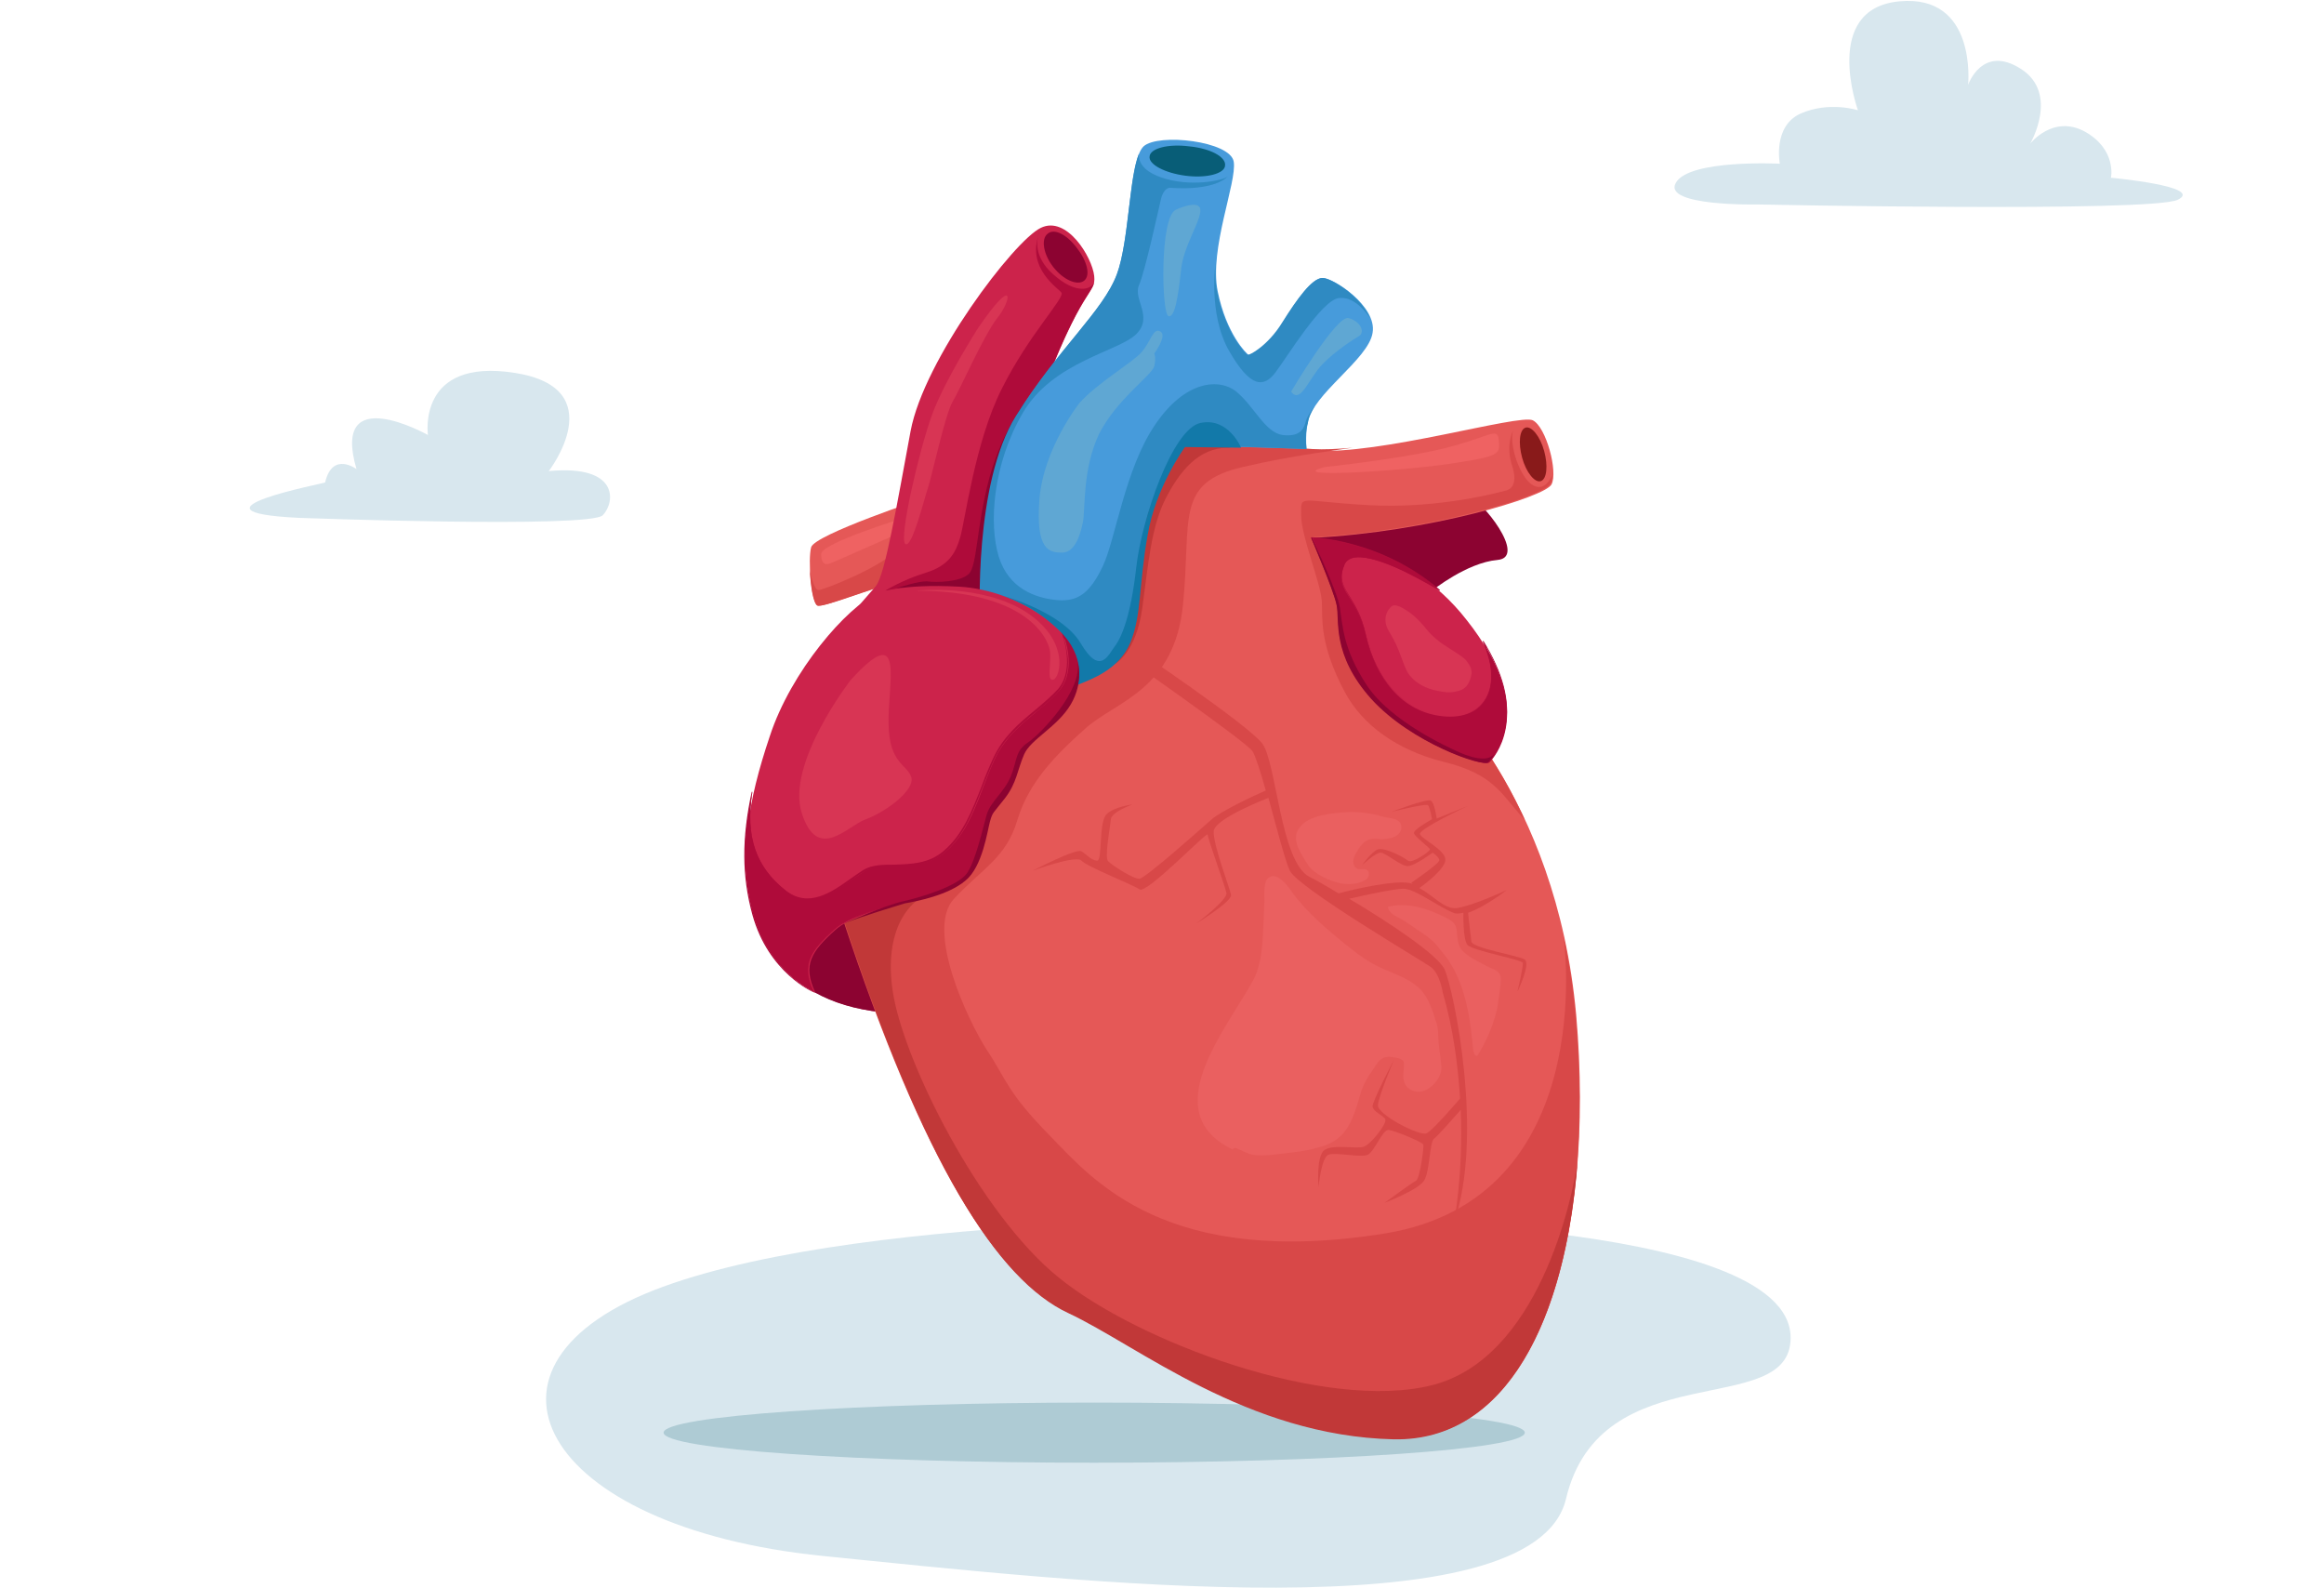 <svg width="366" height="250" viewBox="0 0 366 250" fill="none" xmlns="http://www.w3.org/2000/svg">
<g clip-path="url(#clip0)">
<path d="M206.899 192.066C206.899 192.066 137.658 190.5 104.418 202.614C71.177 214.727 84.924 240.522 129.658 245.012C169.095 248.98 241.548 257.335 246.619 236.031C252.084 212.952 282 223.708 282 210.655C282 191.544 206.899 192.066 206.899 192.066Z" fill="#D8E7EE"/>
<path d="M47.102 81.545C47.102 81.545 92.943 83.228 94.941 81.124C96.938 79.019 97.464 73.127 86.424 74.179C86.424 74.179 96.518 61.132 81.062 58.712C65.607 56.292 67.394 68.498 67.394 68.498C67.394 68.498 52.044 59.87 56.144 73.864C56.144 73.864 52.359 71.023 51.203 75.968C51.308 76.073 27.441 80.598 47.102 81.545Z" fill="#D8E7EE"/>
<path d="M240.138 225.589C240.138 228.22 209.752 230.324 172.323 230.324C134.893 230.324 104.508 228.22 104.508 225.589C104.508 222.959 134.893 220.854 172.323 220.854C209.752 220.854 240.138 222.959 240.138 225.589Z" fill="#AECBD4"/>
<path d="M276.831 32.197C276.831 32.197 261.901 32.513 263.899 28.83C265.897 25.042 280.301 25.779 280.301 25.779C280.301 25.779 279.144 19.886 283.56 17.887C288.081 15.888 292.602 17.361 292.602 17.361C292.602 17.361 286.819 1.368 299.121 0.21C311.422 -0.947 309.95 13.363 309.95 13.363C309.95 13.363 312.158 6.944 318.256 10.838C324.354 14.731 319.728 22.622 319.728 22.622C319.728 22.622 323.303 17.992 328.349 20.728C333.396 23.569 332.45 27.988 332.45 27.988C332.45 27.988 347.274 29.356 342.964 31.46C338.653 33.46 276.831 32.197 276.831 32.197Z" fill="#D8E7EE"/>
<path d="M145.722 78.388C145.722 78.388 128.269 84.175 127.744 86.174C127.218 88.173 127.744 94.592 128.69 95.328C129.636 95.96 142.148 90.278 148.666 90.172C155.185 90.172 145.722 78.388 145.722 78.388Z" fill="#E55857"/>
<path d="M140.886 86.911C138.363 89.436 129.741 92.908 128.9 92.908C128.164 92.908 127.639 90.278 127.534 89.752C127.639 92.172 128.059 94.907 128.69 95.328C129.426 95.854 136.786 92.698 143.094 91.119C143.199 88.594 142.568 85.122 140.886 86.911Z" fill="#D84848"/>
<path d="M142.358 81.545C142.358 81.545 129.321 85.543 129.321 87.226C129.321 88.805 129.952 89.015 130.793 88.699C131.634 88.384 143.199 83.228 143.199 83.228L142.358 81.545Z" fill="#EF6262"/>
<path d="M156.552 95.328C156.552 95.328 156.552 82.702 163.491 63.657C170.43 44.613 172.638 46.507 172.323 43.455C172.007 40.509 168.012 33.88 163.912 35.88C159.706 37.879 145.512 56.608 143.41 67.866C141.307 79.124 139.414 90.488 137.942 92.277C136.47 94.171 121.856 108.901 118.702 128.156C115.653 147.412 123.643 158.354 140.361 159.512C156.973 160.564 171.797 126.368 171.797 126.368L156.552 95.328Z" fill="#CC234B"/>
<path d="M169.589 39.036C171.166 41.035 171.797 43.35 170.746 44.192C169.694 45.034 167.486 44.087 165.909 42.087C164.332 40.088 163.912 37.668 164.963 36.827C166.015 35.88 168.012 36.932 169.589 39.036Z" fill="#8C0331"/>
<path d="M163.596 36.932C163.596 36.827 163.596 36.827 163.701 36.721C163.596 36.721 163.596 36.721 163.596 36.932Z" fill="#AF0B3A"/>
<path d="M171.692 126.368L163.491 109.533L157.288 122.159C157.288 122.159 148.141 138.468 132.896 139.099C117.651 139.731 119.333 124.895 119.333 124.684C119.017 125.842 118.807 126.999 118.597 128.156C115.548 147.412 123.538 158.354 140.255 159.512C156.867 160.564 171.692 126.368 171.692 126.368Z" fill="#8C0331"/>
<path d="M156.552 93.75C156.762 89.857 157.919 78.809 163.491 63.552C169.589 46.928 172.007 46.191 172.323 44.402C171.902 45.665 169.379 46.401 165.804 43.14C162.755 40.404 163.281 37.668 163.596 36.932C161.704 42.298 166.645 45.349 167.171 46.086C167.697 46.928 162.019 52.715 157.814 61.132C153.503 69.55 151.926 82.492 151.19 84.701C150.559 86.805 149.613 89.015 145.828 90.172C142.043 91.33 139.414 93.013 139.414 93.013C151.926 91.54 156.552 93.75 156.552 93.75Z" fill="#AF0B3A"/>
<path d="M225.523 93.013C225.523 93.013 230.99 88.594 235.827 88.173C240.663 87.752 233.093 78.493 231.516 78.388C229.939 78.283 205.967 84.07 205.967 84.07L206.598 84.701L225.523 93.013Z" fill="#8C0331"/>
<path d="M225.628 107.955C225.628 107.955 245.079 124.895 248.233 159.827C251.282 194.76 242.556 227.062 219.53 226.536C196.4 226.01 179.262 211.7 168.222 206.65C157.183 201.494 145.618 183.396 132.896 144.781L180.419 82.176C180.419 82.176 182.732 74.39 186.201 70.076C186.201 70.076 196.82 70.076 206.914 70.918C217.007 71.759 239.296 65.13 241.399 66.183C243.502 67.235 245.394 74.284 244.343 76.284C243.292 78.283 225.103 83.754 206.703 84.701L225.628 107.955Z" fill="#E55857"/>
<path d="M240.137 129.103C233.619 114.899 225.523 107.954 225.523 107.954L206.493 84.596C224.892 83.649 243.081 78.177 244.133 76.178C244.343 75.863 244.448 75.337 244.448 74.811C244.448 74.811 243.292 77.862 241.084 76.178C239.401 74.916 237.719 70.391 238.245 67.866C238.245 67.866 237.088 70.181 238.14 73.338C239.191 76.599 237.614 77.125 237.194 77.231C236.773 77.336 226.89 80.177 215.535 79.545C204.285 78.914 204.916 77.757 204.916 81.124C204.916 84.491 207.965 91.645 208.175 94.697C208.28 97.748 207.86 101.536 211.75 108.901C214.589 114.268 220.161 118.161 227.31 119.949C235.511 121.949 236.458 125.21 240.137 129.103Z" fill="#D84848"/>
<path d="M243.187 71.023C243.817 73.337 243.607 75.442 242.661 75.757C241.715 76.073 240.348 74.39 239.717 72.075C239.086 69.76 239.296 67.656 240.243 67.34C241.189 67.024 242.556 68.708 243.187 71.023Z" fill="#891A1A"/>
<path d="M248.128 159.827C247.708 155.408 247.077 151.305 246.236 147.412C246.341 148.148 251.913 188.763 218.058 194.234C183.783 199.705 172.218 185.922 165.384 178.872C158.55 171.928 158.55 170.034 155.395 165.299C152.346 160.564 145.723 146.359 150.244 141.519C154.765 136.679 158.444 135.101 160.232 129.103C162.019 123.211 166.12 119.002 170.956 114.688C175.792 110.374 184.94 108.691 186.306 95.223C187.673 81.755 184.94 76.073 195.664 73.548C203.759 71.654 211.119 70.812 213.012 70.496C210.699 70.707 208.491 70.812 206.703 70.707C196.61 69.865 185.991 69.865 185.991 69.865C182.521 74.179 180.208 81.965 180.208 81.965L132.685 144.571C145.407 183.186 156.973 201.284 168.012 206.439C179.052 211.595 196.189 225.8 219.32 226.326C242.556 227.062 251.282 194.76 248.128 159.827Z" fill="#D84848"/>
<path d="M206.598 84.701C206.598 84.701 210.068 92.803 210.593 95.223C211.119 97.643 209.752 103.009 216.061 110.059C222.369 117.003 233.619 120.791 234.46 120.055C235.301 119.213 242.03 111.532 230.99 97.643C221.107 84.912 206.598 84.701 206.598 84.701Z" fill="#CC234B"/>
<path d="M227.31 112.795C220.687 112.163 216.586 106.587 215.114 100.063C213.642 93.434 209.962 93.119 211.75 88.91C213.537 84.806 226.68 92.908 226.785 93.013C217.427 84.912 206.703 84.701 206.703 84.701C206.703 84.701 210.173 92.803 210.698 95.223C211.224 97.643 209.857 103.009 216.166 110.059C222.474 117.003 233.724 120.791 234.565 120.055C235.301 119.318 240.978 112.9 233.619 101.221C236.773 108.27 233.829 113.426 227.31 112.795Z" fill="#AF0B3A"/>
<path d="M234.039 120.055C231.621 119.949 221.843 116.477 216.061 109.954C211.014 104.377 210.804 99.748 210.698 97.012C210.698 96.275 210.593 95.644 210.488 95.118C209.963 92.698 206.493 84.701 206.493 84.701V84.596H206.598C206.703 84.596 217.533 84.912 226.785 92.908L226.68 93.013C226.574 92.908 224.051 91.435 221.107 89.962C217.217 88.068 214.378 87.437 212.906 87.858C212.381 88.068 211.96 88.384 211.75 88.805C210.804 91.12 211.54 92.277 212.591 93.96C213.432 95.328 214.484 97.012 215.114 99.958C216.797 107.323 221.318 112.058 227.31 112.689C230.149 113.005 232.462 112.163 233.724 110.375C235.301 108.165 235.196 104.798 233.514 101.01L233.619 100.905C236.668 105.85 237.93 110.375 237.088 114.478C236.458 117.845 234.67 119.634 234.46 119.844C234.46 120.055 234.355 120.055 234.039 120.055ZM206.703 84.701C207.124 85.648 210.173 92.803 210.698 95.118C210.804 95.644 210.804 96.275 210.909 97.012C211.014 99.958 211.224 104.377 216.166 109.848C221.948 116.267 231.726 119.844 234.039 119.844C234.355 119.844 234.46 119.844 234.46 119.739C234.67 119.529 236.352 117.74 236.983 114.478C237.719 110.69 236.668 106.376 234.039 101.852C235.301 105.324 235.301 108.375 233.829 110.375C232.462 112.163 230.149 113.005 227.31 112.689C221.318 112.058 216.691 107.323 215.009 99.853C214.378 97.012 213.327 95.328 212.486 93.96C211.434 92.172 210.698 91.014 211.645 88.7C211.855 88.173 212.276 87.858 212.801 87.647C215.955 86.7 223.315 90.804 225.839 92.277C217.427 85.438 207.86 84.806 206.703 84.701Z" fill="#AF0B3A"/>
<path d="M219.53 95.328C219.32 95.328 219.005 95.539 218.899 95.749C218.269 96.38 218.058 97.433 218.269 98.274C218.374 98.8 218.689 99.327 219.005 99.853C219.635 100.905 220.161 102.062 220.582 103.22C221.002 104.272 221.318 105.429 221.948 106.271C223 107.639 224.682 108.481 226.469 108.796C227.416 109.007 228.362 109.112 229.203 108.901C229.939 108.796 230.675 108.481 231.096 107.849C231.306 107.534 231.516 107.113 231.621 106.692C231.726 106.271 231.831 105.85 231.726 105.534C231.621 104.903 231.201 104.377 230.78 103.851C229.834 103.009 228.782 102.483 227.731 101.747C226.364 100.905 225.208 99.853 224.261 98.59C223.526 97.748 222.895 97.117 222.054 96.486C221.423 96.065 220.266 95.223 219.53 95.328Z" fill="#D83554"/>
<path d="M248.444 182.87C247.602 188.973 242.24 213.91 225.523 218.119C208.701 222.327 179.157 211.279 166.751 201.178C154.239 191.077 142.148 166.877 140.571 155.934C138.994 144.886 144.671 141.624 144.671 141.624L144.146 140.467L134.473 142.782L132.896 144.886C145.618 183.502 157.183 201.599 168.222 206.755C179.262 211.911 196.4 226.115 219.53 226.641C237.299 226.957 246.551 207.702 248.444 182.87Z" fill="#C13838"/>
<path d="M154.344 97.538C154.344 97.538 153.293 76.284 160.022 65.551C166.75 54.819 173.69 49.032 175.898 43.245C178 37.458 177.79 25.253 180.103 23.043C182.416 20.939 193.771 22.201 194.297 25.463C194.823 28.725 190.407 39.141 191.774 45.875C193.14 52.609 196.294 55.661 196.61 55.871C196.925 55.976 199.869 54.503 202.077 50.715C204.39 46.928 206.598 43.876 208.28 43.771C209.857 43.666 216.902 48.19 216.166 52.399C215.535 56.608 206.598 62.079 205.967 66.603C205.967 66.603 205.547 68.076 205.757 70.707C205.757 70.707 188.304 70.076 186.201 70.286C186.201 70.286 181.89 75.757 180.208 84.806C178.421 93.855 181.154 104.377 168.748 107.534C156.342 110.69 154.344 100.273 154.344 97.538Z" fill="#479BDB"/>
<path d="M141.202 92.593L155.185 92.908L156.026 79.545L157.814 70.602L161.599 63.131C161.599 63.131 158.024 67.34 155.816 75.231C153.713 83.123 153.923 89.12 152.557 90.383C151.19 91.645 147.615 91.751 145.933 91.54C144.461 91.54 142.043 92.382 141.202 92.593Z" fill="#8C0331"/>
<path d="M205.547 66.709C205.231 67.656 204.6 68.813 201.972 68.498C199.238 68.077 197.556 64.078 194.823 61.763C192.089 59.449 186.622 59.87 181.89 66.919C177.159 73.864 175.687 84.912 173.69 89.12C171.692 93.329 169.799 94.802 166.435 94.487C163.071 94.171 158.865 92.698 157.288 87.647C155.711 82.492 156.342 73.127 161.073 65.025C165.804 56.923 176.213 55.345 178.947 52.609C181.68 49.874 178.421 47.138 179.367 44.928C180.313 42.824 182.416 33.144 182.837 31.355C183.257 29.567 184.204 29.567 184.204 29.567C191.563 30.093 193.351 27.778 193.351 27.778C192.72 28.409 187.358 29.567 182.732 27.883C179.788 26.831 179.262 25.253 179.367 24.2C177.79 27.988 177.79 38.089 175.898 43.14C173.795 48.927 166.75 54.714 160.022 65.446C153.293 76.178 154.344 97.433 154.344 97.433C154.344 100.168 156.342 110.585 168.748 107.534C181.154 104.482 178.421 93.855 180.208 84.806C181.996 75.758 186.201 70.286 186.201 70.286C188.304 69.971 205.757 70.707 205.757 70.707C205.442 67.971 205.967 66.603 205.967 66.603C206.072 65.762 206.493 64.815 207.124 63.868C206.283 64.92 205.757 65.762 205.547 66.709Z" fill="#2F8AC2"/>
<path d="M192.93 26.094C192.825 27.357 189.986 28.093 186.727 27.672C183.468 27.252 180.839 25.884 181.049 24.621C181.155 23.358 183.993 22.622 187.253 23.043C190.617 23.358 193.14 24.726 192.93 26.094Z" fill="#085D77"/>
<path d="M208.175 43.771C206.598 43.876 204.285 47.033 201.972 50.715C199.659 54.503 196.715 55.976 196.505 55.871C196.189 55.766 193.035 52.609 191.668 45.875C191.353 44.402 191.353 42.824 191.458 41.246C191.458 41.246 190.196 49.348 193.561 55.24C196.925 61.132 199.028 61.027 200.815 58.712C202.603 56.397 208.175 47.138 210.909 46.928C213.642 46.612 215.745 50.084 215.745 50.084C214.378 46.717 209.542 43.666 208.175 43.771Z" fill="#2F8AC2"/>
<path d="M138.153 93.434C138.153 93.434 141.622 91.856 151.085 92.382C160.442 92.908 170.115 99.642 170.115 105.64C170.115 111.637 161.809 116.162 160.863 119.213C159.916 122.264 158.55 125.105 156.657 127.315C154.765 129.419 155.29 136.364 151.19 139.099C146.984 141.94 135.524 142.887 131.634 146.359C127.744 149.832 126.377 151.936 128.375 156.25C128.375 156.25 121.33 153.304 118.807 144.045C116.284 134.785 117.756 126.263 121.225 115.951C124.59 105.64 133.421 95.539 138.153 93.434Z" fill="#CC234B"/>
<path d="M160.863 119.213C161.809 116.162 170.115 111.637 170.115 105.64C170.115 103.746 169.169 101.747 167.486 99.958C167.486 99.958 169.694 105.324 166.856 108.691C164.017 112.058 159.075 114.373 156.657 119.529C154.239 124.79 153.082 130.577 148.877 134.154C144.671 137.731 139.309 135.311 136.155 137.205C132.896 139.099 128.375 143.939 123.749 140.257C119.228 136.679 117.335 131.944 118.492 124.684C117.02 131.313 116.809 137.416 118.597 143.939C121.12 153.199 128.164 156.145 128.164 156.145C126.167 151.831 127.534 149.726 131.424 146.254C135.314 142.782 146.879 141.835 150.98 138.994C155.185 136.153 154.554 129.314 156.447 127.21C158.55 125.105 159.916 122.264 160.863 119.213Z" fill="#AF0B3A"/>
<path d="M128.375 156.355L128.164 156.25C128.059 156.25 121.015 153.199 118.492 144.045C116.809 137.942 116.809 131.944 118.387 124.684H118.492C117.335 131.629 118.912 136.364 123.643 140.151C127.323 143.098 131.003 140.467 133.947 138.363C134.683 137.837 135.314 137.416 135.945 136.995C137.312 136.153 139.099 136.153 140.886 136.153C143.41 136.048 146.248 136.048 148.667 133.944C151.716 131.313 153.082 127.63 154.66 123.632C155.185 122.159 155.816 120.686 156.447 119.318C158.024 115.951 160.547 113.847 162.965 111.848C164.332 110.69 165.594 109.638 166.645 108.481C169.379 105.219 167.276 99.958 167.276 99.853L167.066 99.432L167.381 99.747C169.064 101.641 170.01 103.641 170.01 105.534C170.01 109.322 166.75 112.584 164.017 115.109C162.44 116.688 161.073 117.95 160.652 119.108H160.547H160.652C159.601 122.475 158.234 125.21 156.447 127.21C155.711 128.051 155.395 129.524 154.975 131.208C154.344 133.944 153.503 137.205 150.98 138.994C149.087 140.257 145.723 141.204 142.043 142.151C137.837 143.203 133.421 144.36 131.319 146.254C127.639 149.621 126.062 151.62 128.059 156.04L128.375 156.355ZM118.176 126.789C117.02 133.102 117.125 138.468 118.702 144.045C121.015 152.357 126.903 155.513 128.059 156.145C126.167 151.726 127.744 149.726 131.424 146.359C133.527 144.465 137.942 143.308 142.148 142.151C145.723 141.204 149.087 140.362 150.98 139.099C153.503 137.416 154.239 134.154 154.975 131.418C155.395 129.63 155.711 128.157 156.447 127.315C158.129 125.316 159.601 122.58 160.547 119.318C160.863 118.161 162.335 116.793 163.912 115.215C166.54 112.689 169.8 109.533 169.8 105.745C169.8 104.061 168.958 102.167 167.486 100.379C167.697 100.905 167.907 101.852 168.117 103.114C168.328 104.693 168.222 107.008 166.75 108.796C165.699 110.059 164.437 111.111 163.071 112.163C160.652 114.162 158.129 116.267 156.552 119.634C155.921 121.107 155.29 122.58 154.765 123.948C153.188 127.946 151.821 131.629 148.772 134.259C146.354 136.364 143.41 136.469 140.886 136.469C139.099 136.469 137.312 136.574 136.05 137.311C135.419 137.626 134.788 138.152 134.052 138.678C131.108 140.783 127.323 143.413 123.643 140.467C119.438 136.995 117.651 132.681 118.176 126.789Z" fill="#AF0B3A"/>
<path d="M133.947 107.113C133.947 107.113 123.749 120.265 126.272 128.051C128.795 135.837 133.421 130.05 136.365 128.998C139.309 127.946 144.146 124.474 143.515 122.369C142.884 120.37 140.045 120.265 139.94 114.057C139.73 107.954 142.779 97.327 133.947 107.113Z" fill="#D83554"/>
<path d="M154.029 51.662C154.029 51.662 148.772 59.87 146.774 65.341C144.776 70.812 141.517 84.806 142.568 85.648C143.62 86.49 145.618 78.283 146.143 76.81C146.669 75.337 148.877 65.13 150.033 63.236C151.19 61.343 154.765 53.135 156.973 50.189C159.391 47.243 159.916 43.034 154.029 51.662Z" fill="#D83554"/>
<path d="M185.15 33.039C185.15 33.039 188.935 31.25 189.04 33.039C189.145 34.827 186.306 38.826 185.991 42.614C185.57 46.401 185.045 50.189 183.993 49.768C182.942 49.242 182.626 34.301 185.15 33.039Z" fill="#5FA7D3"/>
<path d="M203.339 61.658C203.339 61.658 210.488 49.558 212.381 50.084C214.273 50.61 214.904 52.189 214.168 52.82C213.327 53.346 210.278 55.24 208.28 57.344C206.178 59.449 204.811 63.763 203.339 61.658Z" fill="#5FA7D3"/>
<path d="M170.01 63.447C170.01 63.447 164.332 70.602 163.701 78.598C163.071 86.7 165.279 87.016 167.276 87.016C169.274 87.016 170.115 84.28 170.535 82.281C170.956 80.282 170.43 73.969 173.059 68.392C175.792 62.921 181.47 59.028 181.785 57.66C182.101 56.292 181.785 55.661 181.785 55.661C181.785 55.661 183.888 52.82 182.732 52.188C181.575 51.557 181.26 53.767 179.788 55.45C178.316 57.134 172.954 60.185 170.01 63.447Z" fill="#5FA7D3"/>
<path d="M208.596 73.548C208.596 73.548 220.582 72.285 227.416 70.602C234.355 68.918 235.827 67.13 236.037 69.234C236.142 71.338 236.563 71.759 229.729 72.811C222.474 74.074 201.552 75.442 208.596 73.548Z" fill="#EF6262"/>
<path d="M205.126 134.785C205.652 135.732 206.283 136.784 207.229 137.416C208.281 138.152 209.542 138.678 210.699 138.994C211.96 139.31 213.432 139.31 214.589 138.784C214.904 138.678 215.22 138.468 215.43 138.152C215.64 137.837 215.64 137.416 215.43 137.1C215.009 136.679 214.273 136.995 213.748 136.784C213.327 136.574 213.117 136.153 213.117 135.627C213.117 135.206 213.327 134.785 213.537 134.364C214.063 133.417 214.694 132.471 215.745 132.155C216.271 132.05 216.902 132.05 217.428 132.155C217.953 132.155 218.584 132.05 219.11 131.944C219.53 131.839 219.951 131.629 220.266 131.313C220.897 130.682 220.897 129.524 219.951 129.104C219.32 128.788 218.374 128.788 217.743 128.577C215.64 127.946 213.432 127.736 211.224 127.946C208.806 128.157 205.126 128.577 204.18 131.208C203.865 132.471 204.496 133.733 205.126 134.785Z" fill="#EA6060"/>
<path d="M218.584 142.782C218.689 143.834 219.846 144.255 220.582 144.676C221.738 145.307 222.79 146.149 223.946 146.885C224.892 147.517 225.733 148.148 226.469 149.095C227.1 149.937 227.836 150.673 228.362 151.62C229.518 153.409 230.254 155.408 230.78 157.407C231.306 159.406 231.621 161.511 231.831 163.615C231.937 164.247 231.937 164.878 232.042 165.509C232.147 165.72 232.147 166.14 232.462 166.246C232.567 166.246 232.567 166.246 232.673 166.246C233.829 164.352 234.775 162.353 235.406 160.248C235.722 159.196 235.932 158.144 236.037 157.092C236.142 156.145 236.352 155.303 236.352 154.356C236.352 153.935 236.352 153.514 236.037 153.199C235.827 152.883 235.406 152.672 235.091 152.567C234.355 152.252 233.724 151.936 232.988 151.515C231.937 150.989 230.885 150.358 230.149 149.516C229.518 148.674 229.518 147.517 229.413 146.465C229.308 145.412 228.572 144.886 227.626 144.465C224.787 142.992 221.528 142.045 218.584 142.782Z" fill="#EA6060"/>
<path d="M194.612 180.766C195.453 181.082 196.295 181.608 197.241 181.818C198.292 182.029 199.449 181.923 200.5 181.818C201.446 181.713 202.288 181.608 203.234 181.503C205.126 181.292 206.914 180.976 208.701 180.345C210.488 179.714 211.75 178.556 212.591 176.873C213.432 175.295 213.853 173.506 214.379 171.822C214.799 170.665 215.325 169.613 216.061 168.666C216.692 167.824 217.112 166.667 218.269 166.456C218.794 166.351 219.32 166.456 219.951 166.561C220.371 166.667 220.792 166.772 221.002 167.088C221.107 167.298 221.107 167.508 221.107 167.614C221.107 168.561 220.792 169.613 221.213 170.56C221.633 171.612 223 172.138 224.051 171.822C225.628 171.402 227.205 169.402 226.995 167.824C226.89 166.667 226.68 165.509 226.575 164.247C226.47 163.194 226.575 161.932 226.154 160.88C225.628 159.196 224.998 157.092 223.631 155.724C222.79 154.882 221.843 154.356 220.792 153.83C219.215 153.093 217.638 152.567 216.166 151.726C214.589 150.884 213.222 149.726 211.855 148.674C208.911 146.254 205.862 143.729 203.549 140.572C202.918 139.625 202.182 138.678 201.236 138.152C200.816 137.942 200.29 137.837 199.869 138.152C198.923 138.678 199.133 140.993 199.133 141.94C199.028 143.413 199.028 144.992 198.923 146.465C198.818 149.2 198.608 152.146 197.241 154.566C192.93 162.353 182.101 175.189 194.087 180.976C194.297 180.871 194.402 180.661 194.612 180.766Z" fill="#EA6060"/>
<path d="M240.137 151.094C239.191 150.463 231.832 149.305 231.726 148.253C231.621 147.412 231.306 144.886 231.201 143.729C233.934 142.782 237.299 140.151 237.299 140.151C237.299 140.151 231.832 142.677 229.413 142.992C227.416 143.203 225.733 140.993 223.526 139.836C224.577 139.099 227.731 136.679 227.626 135.311C227.521 133.733 223.736 132.05 223.631 131.313C223.526 130.471 231.201 126.894 231.201 126.894L226.259 128.893C226.259 128.893 225.944 126.368 225.313 126.052C224.682 125.736 219.11 127.841 219.11 127.841C219.11 127.841 224.577 126.473 224.892 126.789C225.208 127.104 225.523 128.998 225.523 128.998C225.523 128.998 222.474 130.682 222.684 131.208C222.79 131.734 225.208 133.523 225.208 133.733C225.208 134.049 222.369 136.048 221.738 135.522C221.107 134.996 218.163 133.417 217.007 133.733C215.956 134.154 214.484 136.258 214.484 136.258C214.484 136.258 216.586 134.259 217.427 134.259C218.269 134.259 220.792 136.574 221.843 136.364C222.895 136.258 225.628 134.259 225.628 134.259C225.628 134.259 226.575 134.891 226.68 135.417C226.785 135.943 222.264 138.994 222.264 138.994L222.474 139.204C222.369 139.204 222.369 139.204 222.264 139.099C219.846 138.468 213.117 140.046 210.804 140.678C208.911 139.52 207.229 138.573 206.178 138.047C201.657 135.627 201.026 120.16 198.818 117.109C196.505 114.057 178 101.641 178 101.641L176.634 103.114C176.634 103.114 195.979 116.582 197.241 118.266C197.661 118.897 198.502 121.423 199.344 124.474C197.872 125.105 192.194 127.736 190.722 129.103C188.935 130.682 180.419 138.258 179.472 138.363C178.526 138.468 175.162 136.258 174.531 135.627C173.9 135.101 174.846 130.156 174.951 128.998C175.056 127.841 178.316 126.683 178.316 126.683C178.316 126.683 175.582 126.999 174.32 128.157C172.954 129.314 173.69 135.732 172.743 135.522C171.797 135.417 171.166 134.575 170.325 134.049C169.484 133.523 162.65 137.1 162.65 137.1C162.65 137.1 169.484 134.575 170.325 135.522C171.166 136.469 178.421 139.31 179.472 140.046C180.524 140.888 190.196 130.787 190.196 131.418C190.196 132.05 192.93 139.52 193.14 140.572C193.456 141.625 188.409 145.412 188.409 145.412C188.409 145.412 194.087 141.94 193.876 140.888C193.666 139.836 191.038 132.997 191.143 130.892C191.248 128.893 199.764 125.631 199.764 125.631C201.026 130.261 202.393 135.522 203.129 137.1C204.495 139.836 223.841 151.199 225.313 152.252C226.785 153.304 227.205 156.25 227.205 156.25C228.888 162.037 229.624 167.824 229.939 172.98C229.939 172.98 225.733 177.925 224.682 178.451C223.631 178.977 216.902 175.505 217.007 174.032C217.112 172.559 219.53 166.877 219.53 166.877C219.53 166.877 216.061 173.506 216.166 174.242C216.271 175.084 217.848 175.61 218.163 176.242C218.479 176.873 215.956 180.135 214.799 180.556C213.748 180.976 209.963 180.135 208.596 181.082C207.229 182.029 207.65 186.974 207.65 186.974C207.65 186.974 208.07 182.239 209.227 181.818C210.383 181.397 214.378 182.344 215.43 181.818C216.481 181.292 217.743 177.82 218.689 177.925C219.635 178.03 224.051 179.819 224.156 180.24C224.261 180.661 223.631 185.606 223 185.922C222.369 186.237 218.058 189.394 218.058 189.394C218.058 189.394 223.315 187.395 224.262 185.922C225.208 184.449 225.103 179.924 225.839 179.293C226.469 178.872 228.888 176.031 230.044 174.768C230.465 184.975 228.993 192.445 228.993 192.445C233.724 178.977 228.993 156.04 227.521 152.673C226.469 150.358 218.689 145.202 212.486 141.519C214.694 140.993 219.635 139.941 221.002 139.941C222.895 139.941 226.469 142.782 228.888 143.729C229.308 143.939 229.834 143.834 230.465 143.729C230.465 143.729 230.36 147.832 231.096 148.779C231.937 149.726 239.717 151.094 239.822 151.62C239.927 152.146 238.981 156.145 238.981 156.145C238.981 156.145 241.084 151.831 240.137 151.094Z" fill="#D84848"/>
<path d="M175.687 104.482C175.687 104.482 178.947 102.694 179.893 95.749C180.839 88.91 181.26 83.228 183.468 78.704C185.781 74.179 188.724 70.496 193.456 70.496C195.243 70.496 189.25 67.445 189.25 67.445L185.991 70.181C185.991 70.181 180.524 79.23 180.313 83.439C180.103 87.752 177.685 98.59 177.685 98.59L175.687 104.482Z" fill="#C13838"/>
<path d="M157.393 93.645C157.393 93.645 167.171 96.17 170.22 101.326C173.269 106.481 174.531 103.114 175.582 101.747C176.634 100.379 178.105 96.907 178.947 89.331C179.788 81.755 184.624 67.55 189.04 66.603C193.456 65.657 195.453 70.497 195.453 70.497L186.622 70.391C186.622 70.391 181.996 76.704 180.734 84.28C179.367 91.856 179.788 97.012 178 101.221C176.213 105.429 172.007 106.902 169.694 107.849C169.694 107.849 171.271 103.535 166.75 99.221C162.335 94.907 157.393 93.645 157.393 93.645Z" fill="#1279A9"/>
<path d="M229.624 118.371C228.257 117.74 219.004 113.636 215.219 107.849C211.434 102.062 211.434 98.274 211.014 95.644C210.593 93.119 207.019 85.543 206.598 84.701C206.493 84.701 206.493 84.701 206.493 84.701C206.493 84.701 209.963 92.803 210.488 95.223C211.014 97.643 209.647 103.009 215.955 110.059C222.264 117.003 233.514 120.791 234.355 120.055C234.565 119.844 234.986 119.318 235.511 118.476C234.46 120.37 230.99 119.003 229.624 118.371Z" fill="#8C0331"/>
<path d="M132.896 145.412C132.896 145.412 139.309 142.571 142.148 141.94C144.987 141.309 150.98 139.52 152.346 137.416C153.713 135.311 154.765 130.471 155.396 128.262C156.026 126.157 158.129 124.79 159.18 122.264C160.232 119.739 159.811 118.266 161.914 116.898C163.912 115.53 170.536 108.691 169.694 104.167C169.694 104.167 170.746 107.323 168.643 110.901C166.54 114.478 162.335 116.372 161.283 118.792C160.232 121.212 160.127 123.316 158.234 125.736C156.342 128.157 156.342 127.841 155.921 129.314C155.501 130.787 154.765 136.469 152.031 138.678C149.297 140.993 144.251 141.94 142.463 142.256C140.781 142.782 136.155 144.15 132.896 145.412Z" fill="#8C0331"/>
<path d="M144.251 93.013C144.251 93.013 154.554 91.856 161.599 96.38C168.538 100.905 166.961 106.692 165.909 107.008C164.858 107.323 165.489 105.008 165.384 102.694C165.173 100.484 161.599 93.013 144.251 93.013Z" fill="#D83554"/>
</g>
<defs>
<clipPath id="clip0">
<rect width="365.779" height="250" fill="white"/>
</clipPath>
</defs>
</svg>
